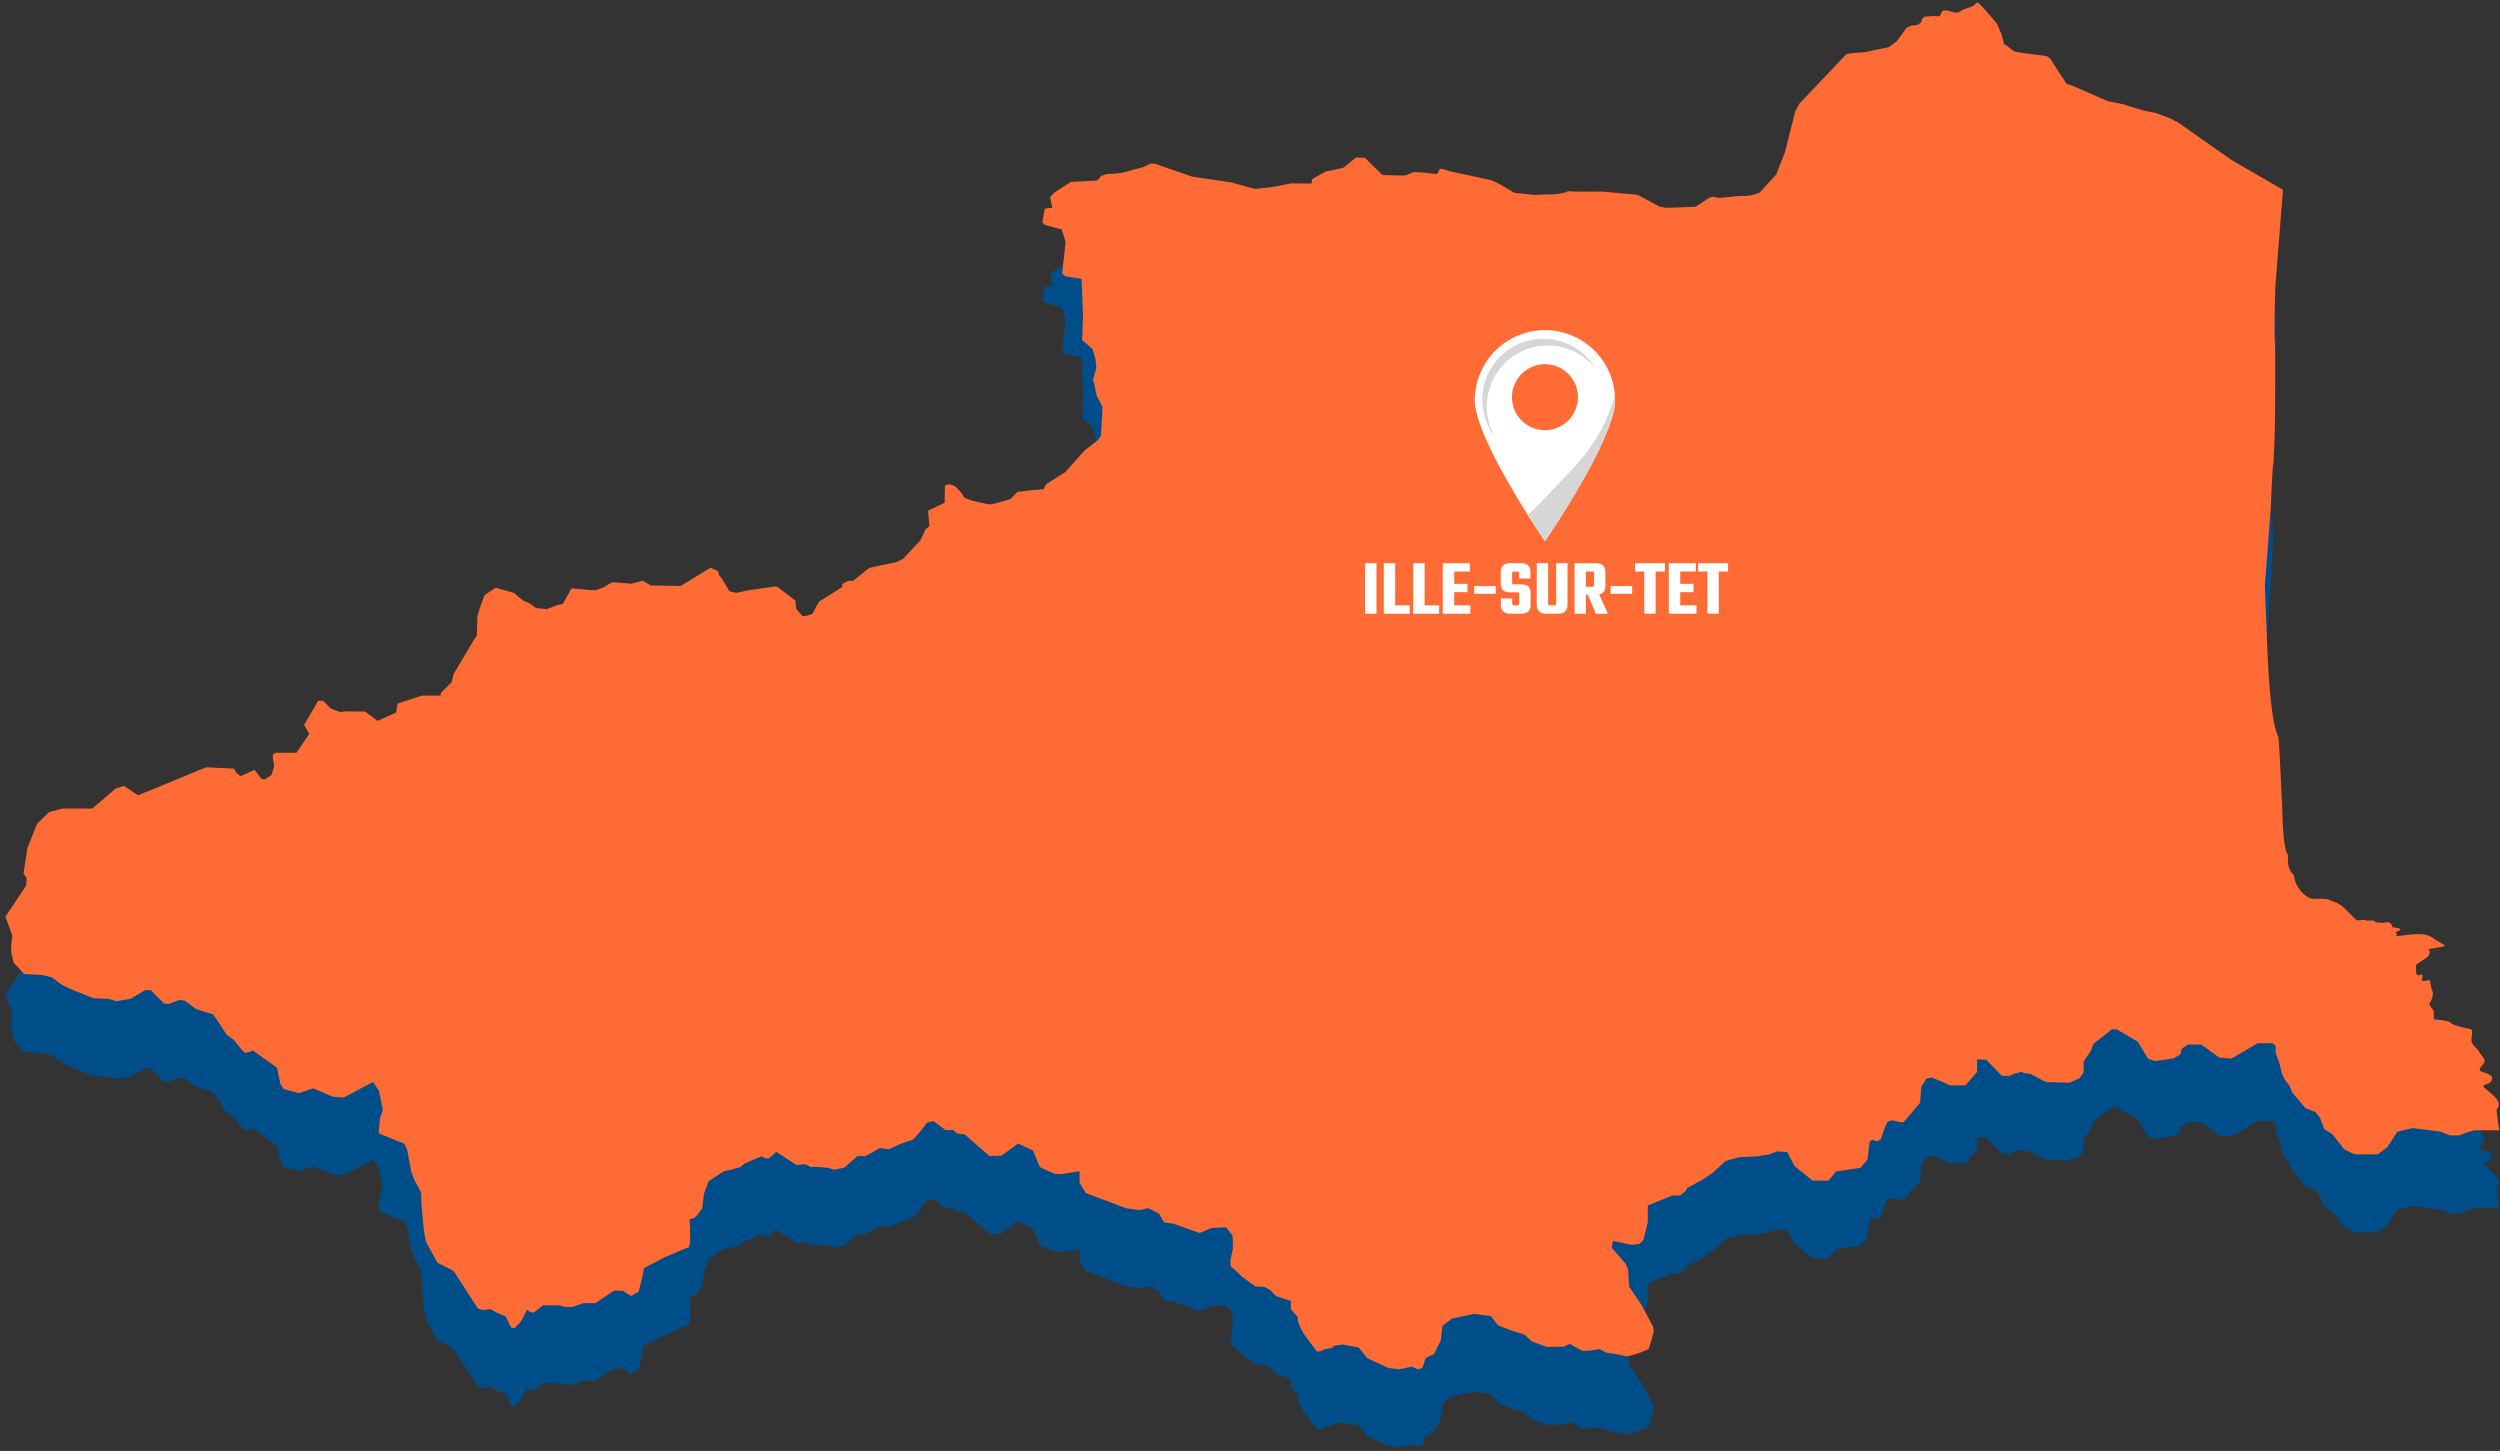 <svg id="_Layer_" data-name="&lt;Layer&gt;" xmlns="http://www.w3.org/2000/svg" viewBox="0 0 3146.38 1826.04"><rect x="0" y="0" width="3146.38" height="1826.04" fill="#333333" stroke="none"/><defs><style>.cls-1{fill:#004e89;}.cls-2{fill:#fe6b35;}.cls-3{fill:#fff;}.cls-4{fill:#d6d6d6;}</style></defs><path class="cls-1" d="M3145.36,1520.54h-31.83l-14.3,4.77-4.08,1.7h-11.92l-11.91-4.76-35.06-4.43-19.07,4.6-12.25,18.89-12.26,9.53H2963.4l-13.27-6.47-14.64-18.72-10.21-6.47-5.45-14.3-6.13-7.48-12.25-4.77-16.68-19.75-3.41-8.51-5.79-7.49-3.74-7.83-3.4-14.29-4.43-11.24V1414l-4.09-3.06h-18.38l-33.36,19.4-15-1.36-22.81-16.34H2753.7l-7.83,5.11-1.7,7.14-8.51,5.11-23.49,3.41-8.85-3.07-12.6-21.1-26.55-15.66h-6.47L2634.55,1412l-3.06,8.51-9.19,13.62v13.61l-5.11,7.49-12.59,5.45L2575,1460l-20.09-10.55-7.83-.69-2.38-1.7-11.23,2.73-4.09,2.38h-9.87l-19.75-20.43-11.57-.34v16L2473.53,1464h-19.4l-12.6-5.78-10.55-4.09-6.47,1.36-6.47,10.56-1.36,19.74-20.77,24.51h-4.42l-10.55-2.38-5.79,2.38-3.06,7.15-4.77,14-4.43,3.06-6.8-2-3.07,2.72-2.72,22.13-8.85,10.55-30.64,4.43-9.53,11.57h-20.09l-9.19-7.49-13.28-10.55-9.53-18-12.93-.68-9.54,3.74-14.63,2.39-24.18,1.36-16,4.42-16,14.64-12.25,8.51-20.09,10.89-2.38,4.09-6.47,5.45h-9.87l-31,12.59v21.11l-5.78,22.81-4.77,4.42-9.53,1.36-23.83-5.1-1.36,8.85,17,19.4,3.4,7.15,1.36,22.13,15.66,23.15,14.64,27.57.68,6.13-4.42,15.66-2.05,6.13L2062,1801.4l-14,3.74-15.66-3.06-10.89-1.71-8.17-4.42s-18.73,3.4-22.47,1.7-15-8.17-15-8.17l-7.83,3.4-21.11.35-18.72-6.81-9.19-8.51-18-5.79-15.66-6.13-8.85-11.57-21.11-2.73-27.92,5.79-11.91,9.19-2,18-8.51,17.37-10.56,5.1-4.42,12.6-5.45,1.7-7.83-3.4-16,3.4-13.28-1.7-26.55-12.26L1710,1793.91l-9.19-1.71-11.24-2-10.89,1.7-2.38,2.73-8.86,1.36-6.46,3.06-3.75-.34-16-21.44-4.08-7.15-3.75-9.54v-4.76l-8.85-10.21v-10.22l-18.72-6.12-7.49-7.83-7.15-3.75-11.24-.68-17-12.26-6.46-6.46-7.83-6.81v-7.83l3.06-14.64-.34-15.66-8.17-10.55-18.72.68-14.64,6.47L1476.43,1638l-11.24-1.36-4.08-6.81-2.39-4.42-13.61-6.81-11.58,2.38-16.34-2.38-50.72-19.07-7.83-12.93V1572l-22.81,3.74-8.51-.34-18.72-8.51-8.51-20.76-18.73-8.85-21.1,15.31-15,.34L1214,1525.65l-9.53-1-4.77-4.43h-9.87l-15-11.23-8.17,2-8.51,11.24-8.85,9.87-15.66,5.45-14.81,6.8-11.62-1.4-17.62,10-10.46.12-16.47,14.43-13,2.81s-7.28-2.55-7.79-2.55-12.51-1.15-12.51-1.15l-9.06.12-7-3.57-10.85,1.15-25.4-16.6s-9.19,8.17-9.58,8.17-5.23-.25-5.23-.25l-3.7-2.43-21.7,9.32-5.24,4.34L920.68,1570l-9.57,2-15.83,10.34-3.45,2.42-6,16.34-1.15,9.45-.77,8-7,9.32-3.19,3.19-5.74,1.15.64,21.58-.13,7.27-1.21,6.64-7.73,2.81-23.74,10.08-22.92,12.2-2.49,1.21-.83,5.68s-5.74,24-5.81,23.94-9.57,5.36-9.57,5.36l-10.34-6.45-11.17-.13L749.49,1738l-15.19.07L719.87,1743l-9.83-.32-5.74-1.78-21.07-.07-11.68,9.32-4.66-1.08-3.51-2.75-8,15.32-4.46,4.4-3.07,3.64-4.53-.83-7-14.1L624,1749.52l-6.64-3.89-9.06,1.08-6.9-1.85-29-44.93-2.62-2.94-19.21-9.76-14.3-25.92-2.8-14.36-3-32.81-.52-15.32-8.61-16-3.64-9.83-5.55-28.91s-3.51-6.58-3.51-6.77-11.75-4.53-11.75-4.53l-20.36-8.55,1.72-19.41,3.64-9.44-5-24.39-7.34-11.23-37.08,19.6-13.34-1-24.9-10.66-18.06,6.13-19.28-5.24-4-6.38-4.21-20.36-30.58-21.83s-3.25,1.85-4.15,1.91-5.17,1.22-5.17,1.22l-3.25-2.49s-11.75-14.49-12-14.62-8-5.55-8-5.55l-17.11-25.79-21.19-6.58-14.68-10.66-6.57-1.08-13.73,5.23-6-.7-16.78-17-7.09.39-18.19,10.78-17.55,3s-10.41-3.13-10.85-3.06-18.2-.7-18.2-.7l-26-10.41s-12.19-5.74-12.76-5.93-13.54-10-13.54-10l-12-2.91L30.47,1324,17,1309.31s-1.7-8.51-2.21-9.53-.85-9.87-.85-9.87l1.53-14.47-8.68-23.66,26.38-39.66.34-9-3.91-5.79,4.93-32.17,12.26-30.47,14.81-14.47,16.85-4.59h37.62l29.78-25.36,10.39-3.07,17.36,11.75,21.1-8.51,64.68-26.73,35.07,1.71,2.89,5.1,5.11,4.26,5.79-2.22,12.08-5.78,7.32,9.7,2.72,2.21s3.75.17,4.09-.34,7.32-4.93,7.32-4.93l3.23-11.24-1.53-9.87-.17-4.26,2.89-2.55h26.9l16.17-23.83-6.47-11.23,17.53-30.3h6.47l9.19,9.36,5.79,2.38,6.47,2.39,5.61-.85,25.53.17,9.37,6.8,4.25,3.41,2.21,1.53,23.15-10.38,2.05-11.41,30.46-10h23.83s-.34-3.4.68-4.08,13.11-12.94,13.11-12.94l2.38-10.21,26.9-45.11,2.21-2.38.85-25.36,3.06-10.22,6-16.34L624,837.65l23.15,6.81,6.47,5.62,5.61,4.25,6.81,2.72,8.51,6.3,3.41.17,10,1.19,13.62-5.1,6.81-1.53,10.89-19.58,24.17,2.21,6.13.17,9.53-3.23s10.38-6.81,12.25-6.81,23.32,1.87,23.32,1.87L808.85,829l10.72,6,37.11.51,34.38-20.94s2.73-1.7,3.41-1.7A16.52,16.52,0,0,1,897.7,814l5.79,2.55s1.53,5.79,2,6,1.53,2.21,2,2.38,4.94,7.66,4.94,7.66l5.62,9.54,8.85,2,14.13-3.07,32.34-4.59,4.59-.17,23,17.7s.68,9.7,1,10.21,8,9.37,8,9.37,4.94-.69,5.45-.69,6.47-1.87,7-2.38,7.66-15.32,9.19-15.83,27.74-17.53,28.43-18-1.88-3.23,2.21-4.94,3.06-2.38,7.15-2.55,4.42,0,5.1-.68,19.24-15.66,19.24-15.66,19.23-4.26,19.91-4.26,15.15-3.23,15.15-3.23l7.83-4.08,21.79-23.32,6.3-13.62,4.93-4.26s-2-19.23-1.36-19.57,20.77-9.53,20.6-10,.34-21.28.34-21.28l5.27-1.87s6.3,1.87,7.66,2.89,7.32,7.49,7.32,7.49,3.41,5.62,4.09,6.47,10.72,4.25,10.72,4.25l20.6,4.43s7.32-1,8.51-1.36,8.17-2.56,11.23-3.24a50,50,0,0,0,7.32-2.55l8.68-8.68,14.64-1.7,18.21-1.7,3.07-6.3L1340.94,692l24.34-27.41,16-12.25,4.25-5.79,2-36.42L1380.26,596s-2.56-12.26-2.73-13.28-2-6.81-2-6.81l4.25-14.63s-.85-12.26-1.53-13.11-2.89-10.38-3.23-10.89S1361.87,526,1361.87,526l1.19-29.62-1.87-47.32-20.25-3.23-4.26-3.4,2.89-25.37,1.54-14.46s-4.77-16.17-5.28-16-20.94-5.62-20.94-5.62l-3.06-3.23,3.06-17,9.54-1.19-2.9-13.61,5.62-5.62L1347.57,327l33.54-1.87s4.93-6,5.44-6,6.13-2.55,8-2.21,17.36-1.36,17.36-1.36l27.75-7.49,7.83-4.09h5.45c.51,0,47.49,16.34,47.49,16.34l48.85,7.15,30,8.34,24-2.72,21.62-4.26,26,.17s-.34-4.42.51-5.1,4.77-3.41,5.62-3.58,4.43-2.72,7-4.08,5.79-3.06,7.32-3.06,19.4-4.09,19.4-4.09,16.51-13.62,16.51-13.11,10.73.34,10.9.85,21.78,21.45,21.78,21.45,25.54.68,27.41.68,11.23-4.25,11.23-4.25h7.15c.68,0,23,2.38,23,2.38l3.58-6.81,4.08.68,8,2.56s52.26,11.06,53.11,11.57,7,3.06,7,3.06S1906,341.14,1906.72,341s24.85,2.38,24.85,2.38l23.83-.85a91.36,91.36,0,0,0,12.6-1.7c4.77-1.19,4.94-2.72,7.49-2s40.34.34,40.34.34l44.26,3.91,3.06,1.36L2088.51,358s5.62.85,6.47,1.36,39-1.19,39-1.19l17.7-11.57,4.43-1,8,1.53s27.91-3.07,30.12-2.56,11.58-1.19,11.58-1.19l8.68-2.89,21.1-23.15,10.56-26.89,13.44-52.77,5.11-9.36,59.23-62.3,5.62-1,17.7-1.36,30-6.3,9.87-7.49L2398.81,134s-.34-.85,2.72-2,3.07-1.7,6.47-1.87,5.28-.17,7.32-2.05,2.55-1.87,3.06-3.23-.34-2.55,1.53-3.75,1-1.7,2.9-2,11.91-.85,11.91-.85,3.58.85,6,0,.85-1.7,2.55-3.74.34-3.07,3.24-2.9.85-1.23,5.27,0,11.92,3.77,14.3,1.55,5.79-3.23,9.7-4.76,8.17-2.55,9.2-4.26,3.91-3.06,4.42-2.72,4.77,4.77,6,5.79,18,20.76,18,20.76l6,14.3s1.7,6,1.7,6.64.85,5.11,1.36,5.11,2.22.68,4.77,2.72,4.94,4.42,8,6,36.94,5.27,36.94,5.27,4.25.68,5.61,2,2.9,1.53,3.92,3.74,17,26.38,17,26.38,1.7,3.07,2.38,3.41,8,2.72,8,2.72l43.58,19.07s22.12,4.25,22.46,4.76,24.34,7.49,24.34,7.49,14,2.55,14.47,2.89,20.26,5.45,21.11,6.3,5.79,5.11,5.79,5.11l75.66,25.45,47.48,120.25-.25,60.26s-2,54.38-.51,72.76c-10.21,8.17-6.89,96.51-6.89,96.51s5.7,51.15,4.68,55.24-2.73,44.08-2.73,48.17-7.83,104.17-7.83,104.17,3.62,96,4.43,107.23c1.21,16.74,4.48,69.34,12.59,83.41,1.71,16,5.11,97,5.11,97s.68,44.25,6.81,51.4c1.28,1.5-3.44,15.12,7.49,25.87.68,3.41,1.24,10.53,8.51,19.41,1.77,2.62,6.64,6.81,10.08,8.59,4.2,3.68,22.62-.53,27.83,4,1.5.6,9.48,2.33,15.71,8,1.89,1.58,7.71,7.4,15.89,15.77,2.7,2.76,11.34-1.54,14.49,1.72a47.88,47.88,0,0,1,7.66-.64c.45.48,2.13,3.07,9.28,2.81,2.54,1.26,8.53-1.77,11.31.09,1.84,1.22,2.92,3.59,3.82,5.91,6.23.3,16.18,2.26,3.08,5.83,3.1,2.09,1.44,4.54,1.53,4.94,2.09,1,22.31-3.92,35.4-1.79,8.22,1.34,13.67,6.82,15,7.49,5.95,3.06,5,2.95,10,5.7,4.53,2.5-22.6,4.29-19.83,6.13,3.13,2.08.28,5.7.34,6.21,1.7,2-17.82,12-16.51,13.71.17,5.44.49,9.41.51,10.29,3.63,3.6,5.78.49,6.89.43,2.43,3.34-.13,6.49-.17,7.15,3.63,4.13,8.38-2,10.81,1.19a66,66,0,0,0,1.79,10.3c4.49,7.68-2.43,17.72-3.13,18.93a76.58,76.58,0,0,0,4.74,6.85c2.86,4.39-.2,9.72,2.13,12.69,11.32.42,17.76,2.34,18.72,2.72,4.09,4.08,10.47,5.79,27.32,9.45,2.63,2.33-.28,9.91.68,15.91.65,4,9.05,10.11,10.05,13.79,3.66,4.34,5.66,7.68,6.29,9.36,0,5.37-6.81,8.22-6.21,12.42.49,3.42,20.85,3.83,14.3,14-3.15,4.44-9.91,2.63-9.28,7.4,8.68,7.83,25.45,18.13,16.17,28.17C3143.06,1504.71,3145.36,1520.54,3145.36,1520.54Z"/><path class="cls-2" d="M3145.36,1422.5h-31.83l-14.3,4.77-4.08,1.7h-11.92l-11.91-4.77-35.06-4.42-19.07,4.59-12.25,18.9-12.26,9.53H2963.4l-13.27-6.47-14.64-18.72-10.21-6.47-5.45-14.3-6.13-7.49-12.25-4.76-16.68-19.75-3.41-8.51-5.79-7.49-3.74-7.83-3.4-14.3-4.43-11.23V1316l-4.09-3.07h-18.38l-33.36,19.41-15-1.36-22.81-16.34H2753.7l-7.83,5.1-1.7,7.15-8.51,5.11-23.49,3.4-8.85-3.06-12.6-21.11-26.55-15.66h-6.47l-23.15,18.39-3.06,8.51L2622.3,1336v13.62l-5.11,7.49-12.59,5.45-29.62-.68-20.09-10.56-7.83-.68-2.38-1.7-11.23,2.72-4.09,2.39h-9.87l-19.75-20.43-11.57-.34v16L2473.53,1366h-19.4l-12.6-5.79-10.55-4.08-6.47,1.36L2418,1368l-1.36,19.75-20.77,24.51h-4.42l-10.55-2.38-5.79,2.38-3.06,7.15-4.77,14-4.43,3.06-6.8-2-3.07,2.72-2.72,22.13-8.85,10.55-30.64,4.43-9.53,11.57h-20.09l-9.19-7.49-13.28-10.55-9.53-18-12.93-.69-9.54,3.75-14.63,2.38-24.18,1.36-16,4.43-16,14.64-12.25,8.51L2123.57,1495l-2.38,4.09-6.47,5.44h-9.87l-31,12.6v21.11l-5.78,22.8-4.77,4.43-9.53,1.36-23.83-5.1-1.36,8.85,17,19.4,3.4,7.15,1.36,22.13,15.66,23.15,14.64,27.57.68,6.13-4.42,15.66-2.05,6.13-12.93,5.44-14,3.75-15.66-3.07-10.89-1.7-8.17-4.42s-18.73,3.4-22.47,1.7-15-8.17-15-8.17l-7.83,3.4-21.11.34-18.72-6.81-9.19-8.51-18-5.78-15.66-6.13-8.85-11.58-21.11-2.72-27.92,5.79-11.91,9.19-2,18-8.51,17.36-10.56,5.11-4.42,12.6-5.45,1.7-7.83-3.41-16,3.41-13.28-1.7-26.55-12.26L1710,1695.86l-9.19-1.7-11.24-2-10.89,1.7-2.38,2.72-8.86,1.37-6.46,3.06-3.75-.34-16-21.45-4.08-7.15-3.75-9.53v-4.76l-8.85-10.22v-10.21l-18.72-6.13-7.49-7.83-7.15-3.74-11.24-.68-17-12.26-6.46-6.47-7.83-6.8v-7.83l3.06-14.64-.34-15.66-8.17-10.56-18.72.69-14.64,6.46L1476.43,1540l-11.24-1.36-4.08-6.81-2.39-4.43-13.61-6.81-11.58,2.39-16.34-2.39-50.72-19.06-7.83-12.94v-14.63l-22.81,3.74-8.51-.34-18.72-8.51-8.51-20.77-18.73-8.85-21.1,15.32-15,.34L1214,1427.61l-9.53-1-4.77-4.43h-9.87l-15-11.23-8.17,2-8.51,11.23-8.85,9.88-15.66,5.44-14.81,6.81-11.62-1.4-17.62,10-10.46.13-16.47,14.43-13,2.81s-7.28-2.56-7.79-2.56-12.51-1.15-12.51-1.15l-9.06.13-7-3.57-10.85,1.15-25.4-16.6s-9.19,8.17-9.58,8.17-5.23-.25-5.23-.25l-3.7-2.43-21.7,9.32-5.24,4.34L920.68,1472l-9.57,2-15.83,10.34-3.45,2.43-6,16.34-1.15,9.45-.77,8-7,9.32-3.19,3.19-5.74,1.15.64,21.57-.13,7.28-1.21,6.64-7.73,2.81-23.74,10.08-22.92,12.19-2.49,1.22-.83,5.68s-5.74,24-5.81,23.93-9.57,5.36-9.57,5.36l-10.34-6.44-11.17-.13L749.49,1640l-15.19.06L719.87,1645l-9.83-.32-5.74-1.79-21.07-.06-11.68,9.32-4.66-1.09-3.51-2.74-8,15.32-4.46,4.4-3.07,3.64-4.53-.83-7-14.11L624,1651.48l-6.64-3.89-9.06,1.08-6.9-1.85-29-44.94-2.62-2.93-19.21-9.77-14.3-25.91-2.8-14.36-3-32.81-.52-15.32-8.61-16-3.64-9.83-5.55-28.91s-3.51-6.58-3.51-6.77-11.75-4.53-11.75-4.53l-20.36-8.55,1.72-19.41,3.64-9.45-5-24.38-7.34-11.23-37.08,19.59-13.34-.95-24.9-10.66-18.06,6.12-19.28-5.23-4-6.38-4.21-20.37-30.58-21.83s-3.25,1.86-4.15,1.92-5.17,1.21-5.17,1.21l-3.25-2.49s-11.75-14.49-12-14.61-8-5.56-8-5.56l-17.11-25.78-21.19-6.58-14.68-10.66-6.57-1.08-13.73,5.23-6-.7-16.78-17-7.09.38-18.19,10.79-17.55,3s-10.41-3.13-10.85-3.06-18.2-.71-18.2-.71l-26-10.4s-12.19-5.74-12.76-5.94-13.54-10-13.54-10l-12-2.91-22.81-1.19L17,1211.27s-1.7-8.51-2.21-9.53-.85-9.88-.85-9.88l1.53-14.46-8.68-23.66,26.38-39.66.34-9-3.91-5.78,4.93-32.17,12.26-30.47,14.81-14.47,16.85-4.59h37.62l29.78-25.37,10.39-3.06,17.36,11.74,21.1-8.51,64.68-26.72,35.07,1.7,2.89,5.11,5.11,4.25,5.79-2.21,12.08-5.79,7.32,9.71,2.72,2.21s3.75.17,4.09-.34,7.32-4.94,7.32-4.94L345,964.12l-1.53-9.87-.17-4.26,2.89-2.55h26.9l16.17-23.83-6.47-11.24,17.53-30.29h6.47l9.19,9.36,5.79,2.38,6.47,2.38,5.61-.85,25.53.17,9.37,6.81,4.25,3.41,2.21,1.53,23.15-10.39,2.05-11.4,30.46-10h23.83s-.34-3.41.68-4.09,13.11-12.93,13.11-12.93l2.38-10.22,26.9-45.1,2.21-2.39.85-25.36,3.06-10.21,6-16.34L624,739.61l23.15,6.81,6.47,5.61,5.61,4.26L666,759l8.51,6.3,3.41.17,10,1.19,13.62-5.1,6.81-1.54,10.89-19.57,24.17,2.21,6.13.17,9.53-3.23s10.38-6.81,12.25-6.81,23.32,1.87,23.32,1.87l14.13-3.74,10.72,6,37.11.52,34.38-20.94s2.73-1.7,3.41-1.7A16.52,16.52,0,0,1,897.7,716l5.79,2.55s1.53,5.79,2,6,1.53,2.21,2,2.38,4.94,7.66,4.94,7.66l5.62,9.53,8.85,2.05L941.11,743l32.34-4.59,4.59-.17,23,17.7s.68,9.7,1,10.21,8,9.36,8,9.36,4.94-.68,5.45-.68,6.47-1.87,7-2.38,7.66-15.32,9.19-15.83,27.74-17.53,28.43-18-1.88-3.24,2.21-4.94,3.06-2.38,7.15-2.55,4.42,0,5.1-.68,19.24-15.66,19.24-15.66,19.23-4.26,19.91-4.26,15.15-3.23,15.15-3.23l7.83-4.09,21.79-23.32,6.3-13.61,4.93-4.26s-2-19.23-1.36-19.57,20.77-9.54,20.6-10,.34-21.27.34-21.27l5.27-1.87s6.3,1.87,7.66,2.89,7.32,7.49,7.32,7.49,3.41,5.62,4.09,6.47,10.72,4.25,10.72,4.25l20.6,4.43s7.32-1,8.51-1.36,8.17-2.56,11.23-3.24a50,50,0,0,0,7.32-2.55l8.68-8.68,14.64-1.7,18.21-1.71,3.07-6.29,24.34-15.32,24.34-27.41,16-12.25,4.25-5.79,2-36.43-7.31-14.12s-2.56-12.26-2.73-13.28-2-6.81-2-6.81l4.25-14.64s-.85-12.25-1.53-13.1-2.89-10.39-3.23-10.9S1361.87,428,1361.87,428l1.19-29.62L1361.19,351l-20.25-3.23-4.26-3.41,2.89-25.36,1.54-14.47s-4.77-16.17-5.28-16-20.94-5.61-20.94-5.61l-3.06-3.24,3.06-17,9.54-1.19-2.9-13.62,5.62-5.61L1347.57,229l33.54-1.87s4.93-6,5.44-6,6.13-2.55,8-2.21,17.36-1.36,17.36-1.36l27.75-7.49,7.83-4.09h5.45c.51,0,47.49,16.34,47.49,16.34l48.85,7.15,30,8.34,24-2.72,21.62-4.26,26,.17s-.34-4.42.51-5.1,4.77-3.41,5.62-3.58,4.43-2.72,7-4.08,5.79-3.07,7.32-3.07,19.4-4.08,19.4-4.08,16.51-13.62,16.51-13.11,10.73.34,10.9.85,21.78,21.45,21.78,21.45,25.54.68,27.41.68,11.23-4.26,11.23-4.26h7.15c.68,0,23,2.39,23,2.39l3.58-6.81,4.08.68,8,2.55s52.26,11.07,53.11,11.58,7,3.06,7,3.06,21.61,12.94,22.29,12.77,24.85,2.38,24.85,2.38l23.83-.85a91.36,91.36,0,0,0,12.6-1.7c4.77-1.19,4.94-2.73,7.49-2s40.34.34,40.34.34l44.26,3.92,3.06,1.36L2088.51,260s5.62.85,6.47,1.36,39-1.19,39-1.19l17.7-11.58,4.43-1,8,1.53s27.91-3.06,30.12-2.55,11.58-1.19,11.58-1.19l8.68-2.89,21.1-23.15,10.56-26.9,13.44-52.76,5.11-9.36L2323.91,68l5.62-1,17.7-1.36,30-6.3,9.87-7.49L2398.81,36s-.34-.85,2.72-2S2404.6,32.2,2408,32s5.28-.17,7.32-2,2.55-1.87,3.06-3.23-.34-2.56,1.53-3.75,1-1.7,2.9-2,11.91-.85,11.91-.85,3.58.85,6,0,.85-1.7,2.55-3.75.34-3.06,3.24-2.89.85-1.23,5.27,0,11.92,3.77,14.3,1.55,5.79-3.23,9.7-4.76,8.17-2.56,9.2-4.26,3.91-3.06,4.42-2.72,4.77,4.76,6,5.78,18,20.77,18,20.77l6,14.3s1.7,6,1.7,6.64.85,5.1,1.36,5.1,2.22.68,4.77,2.73,4.94,4.42,8,6,36.94,5.28,36.94,5.28,4.25.68,5.61,2,2.9,1.54,3.92,3.75,17,26.38,17,26.38,1.7,3.06,2.38,3.41,8,2.72,8,2.72l43.58,19.06s22.12,4.26,22.46,4.77,24.34,7.49,24.34,7.49,14,2.55,14.47,2.89,19,6.95,19.83,7.8,7.07,3.61,7.07,3.61l67.06,47.11,65.36,38-9.53,120.88s-2,54.39-.51,72.77c.54,17.92,0,98,0,98s-1.19,49.62-2.21,53.7-2.73,44.09-2.73,48.17-7.83,104.17-7.83,104.17,3.62,96,4.43,107.24c1.21,16.73,4.48,69.34,12.59,83.4,1.71,16,5.11,97,5.11,97s.68,44.26,6.81,51.41c1.28,1.5-3.44,15.12,7.49,25.87.68,3.4,1.24,10.52,8.51,19.4,1.77,2.63,6.64,6.81,10.08,8.6,4.2,3.68,22.62-.54,27.83,4,1.5.6,9.48,2.33,15.71,8,1.89,1.58,7.71,7.39,15.89,15.77,2.7,2.76,11.34-1.54,14.49,1.72a47.88,47.88,0,0,1,7.66-.64c.45.47,2.13,3.07,9.28,2.81,2.54,1.26,8.53-1.77,11.31.09,1.84,1.22,2.92,3.59,3.82,5.91,6.23.3,16.18,2.26,3.08,5.83,3.1,2.09,1.44,4.54,1.53,4.94,2.09,1,22.31-3.92,35.4-1.79,8.22,1.33,13.67,6.81,15,7.49,5.95,3.05,5,3,10,5.7,4.53,2.5-22.6,4.29-19.83,6.13,3.13,2.08.28,5.7.34,6.21,1.7,2-17.82,12-16.51,13.7.17,5.45.49,9.42.51,10.3,3.63,3.6,5.78.49,6.89.43,2.43,3.34-.13,6.49-.17,7.15,3.63,4.12,8.38-2,10.81,1.19a65.72,65.72,0,0,0,1.79,10.29c4.49,7.69-2.43,17.73-3.13,18.94a78.3,78.3,0,0,0,4.74,6.85c2.86,4.38-.2,9.71,2.13,12.68,11.32.43,17.76,2.34,18.72,2.73,4.09,4.08,10.47,5.78,27.32,9.44,2.63,2.34-.28,9.91.68,15.92.65,4,9.05,10.1,10.05,13.78,3.66,4.35,5.66,7.69,6.29,9.37,0,5.37-6.81,8.21-6.21,12.42.49,3.41,20.85,3.83,14.3,14-3.15,4.44-9.91,2.64-9.28,7.41,8.68,7.83,25.45,18.13,16.17,28.17C3143.06,1406.67,3145.36,1422.5,3145.36,1422.5Z"/><path class="cls-3" d="M1718.09,708.78h14.3v63.6h-14.3Z"/><path class="cls-3" d="M1741.59,708.78h14.3v63.6h-14.3Zm5.3,63.6v-10.5h27.3v10.5Z"/><path class="cls-3" d="M1778.69,708.78H1793v63.6h-14.3Zm5.3,63.6v-10.5h27.3v10.5Z"/><path class="cls-3" d="M1815.79,708.78h14.4v63.6h-14.4Zm34,0v10.5h-28.3v-10.5Zm.8,53.1v10.5h-29.1v-10.5Zm-3.7-27.1v10.5h-24.5v-10.5Z"/><path class="cls-3" d="M1855.29,747.38v-9.8h27.1v9.8Z"/><path class="cls-3" d="M1912.09,759.38v-11.5a2.43,2.43,0,0,0-.6-1.85,3.15,3.15,0,0,0-2.1-.55h-8.8q-6.6,0-9.2-3.05a12.1,12.1,0,0,1-2.6-8.15v-14.4c0-3.46,1-6.18,2.9-8.15s5.16-3,9.7-3h12.2q6.79,0,9.7,3t2.9,8.15v8.2h-14.3v-6.3a2.58,2.58,0,0,0-.6-1.95,3.15,3.15,0,0,0-2.1-.55h-3.4a3.15,3.15,0,0,0-2.1.55,2.58,2.58,0,0,0-.6,1.95V733a2.4,2.4,0,0,0,.6,1.85,3.09,3.09,0,0,0,2.1.55h8.6q6.69,0,9.35,2.9c1.76,1.94,2.65,4.64,2.65,8.1v14.9q0,5.21-2.9,8.15t-9.7,3h-12.1q-6.81,0-9.75-3t-3-8.15v-8.2h14.3v6.3a2.59,2.59,0,0,0,.6,1.9,2.93,2.93,0,0,0,2.1.6h3.4a2.93,2.93,0,0,0,2.1-.6A2.59,2.59,0,0,0,1912.09,759.38Z"/><path class="cls-3" d="M1948.39,708.78v50.6a2.59,2.59,0,0,0,.6,1.9,2.75,2.75,0,0,0,2,.6h3.3v10.5h-7.6q-6.81,0-9.7-3c-1.94-2-2.9-4.68-2.9-8.15v-52.5Zm10.1,50.6v-50.6h14.3v52.5q0,5.21-2.9,8.15t-9.7,3h-7.9v-10.5h3.5a2.93,2.93,0,0,0,2.1-.6A2.59,2.59,0,0,0,1958.49,759.38Z"/><path class="cls-3" d="M1981.59,708.78h14.3v63.6h-14.3Zm24.6,27.3v-14.3a2.77,2.77,0,0,0-.55-1.95,2.94,2.94,0,0,0-2.05-.55h-17.9v-10.5h22.2q6.79,0,9.7,3t2.9,8.15v17.7a11,11,0,0,1-2.9,8q-2.91,3-9.7,3h-21v-10.1h16.7a2.89,2.89,0,0,0,2.05-.55A2.57,2.57,0,0,0,2006.19,736.08ZM1996,743h14.2l13.5,29.4h-15.3Z"/><path class="cls-3" d="M2027.09,747.38v-9.8h27.1v9.8Z"/><path class="cls-3" d="M2095.39,708.78v10.5h-37.61v-10.5Zm-26,4.2h14.29v59.4h-14.29Z"/><path class="cls-3" d="M2100.28,708.78h14.4v63.6h-14.4Zm34,0v10.5H2106v-10.5Zm.8,53.1v10.5H2106v-10.5Zm-3.7-27.1v10.5h-24.5v-10.5Z"/><path class="cls-3" d="M2174.88,708.78v10.5h-37.6v-10.5Zm-26,4.2h14.3v59.4h-14.3Z"/><path class="cls-3" d="M1944.39,415.49a88.29,88.29,0,0,0-88.29,88.29c0,48.75,88.29,177.41,88.29,177.41s88.28-128.66,88.28-177.41A88.28,88.28,0,0,0,1944.39,415.49Zm0,125.89a41.5,41.5,0,1,1,41.5-41.5A41.5,41.5,0,0,1,1944.39,541.38Z"/><path class="cls-4" d="M1871.23,511.53a76.69,76.69,0,0,1,137.49-46.75,76.7,76.7,0,1,0-127.3,85A76.33,76.33,0,0,1,1871.23,511.53Z"/><path class="cls-4" d="M1923.57,647.42c12,20.16,20.82,33.77,20.82,33.77s88.28-128.66,88.28-177.41c0-2.56-.13-5.09-.34-7.6a214.23,214.23,0,0,1-14.46,39.32c-16.71,34.79-41.42,57.08-67.75,85.3C1941.64,629.9,1932.81,638.89,1923.57,647.42Z"/></svg>